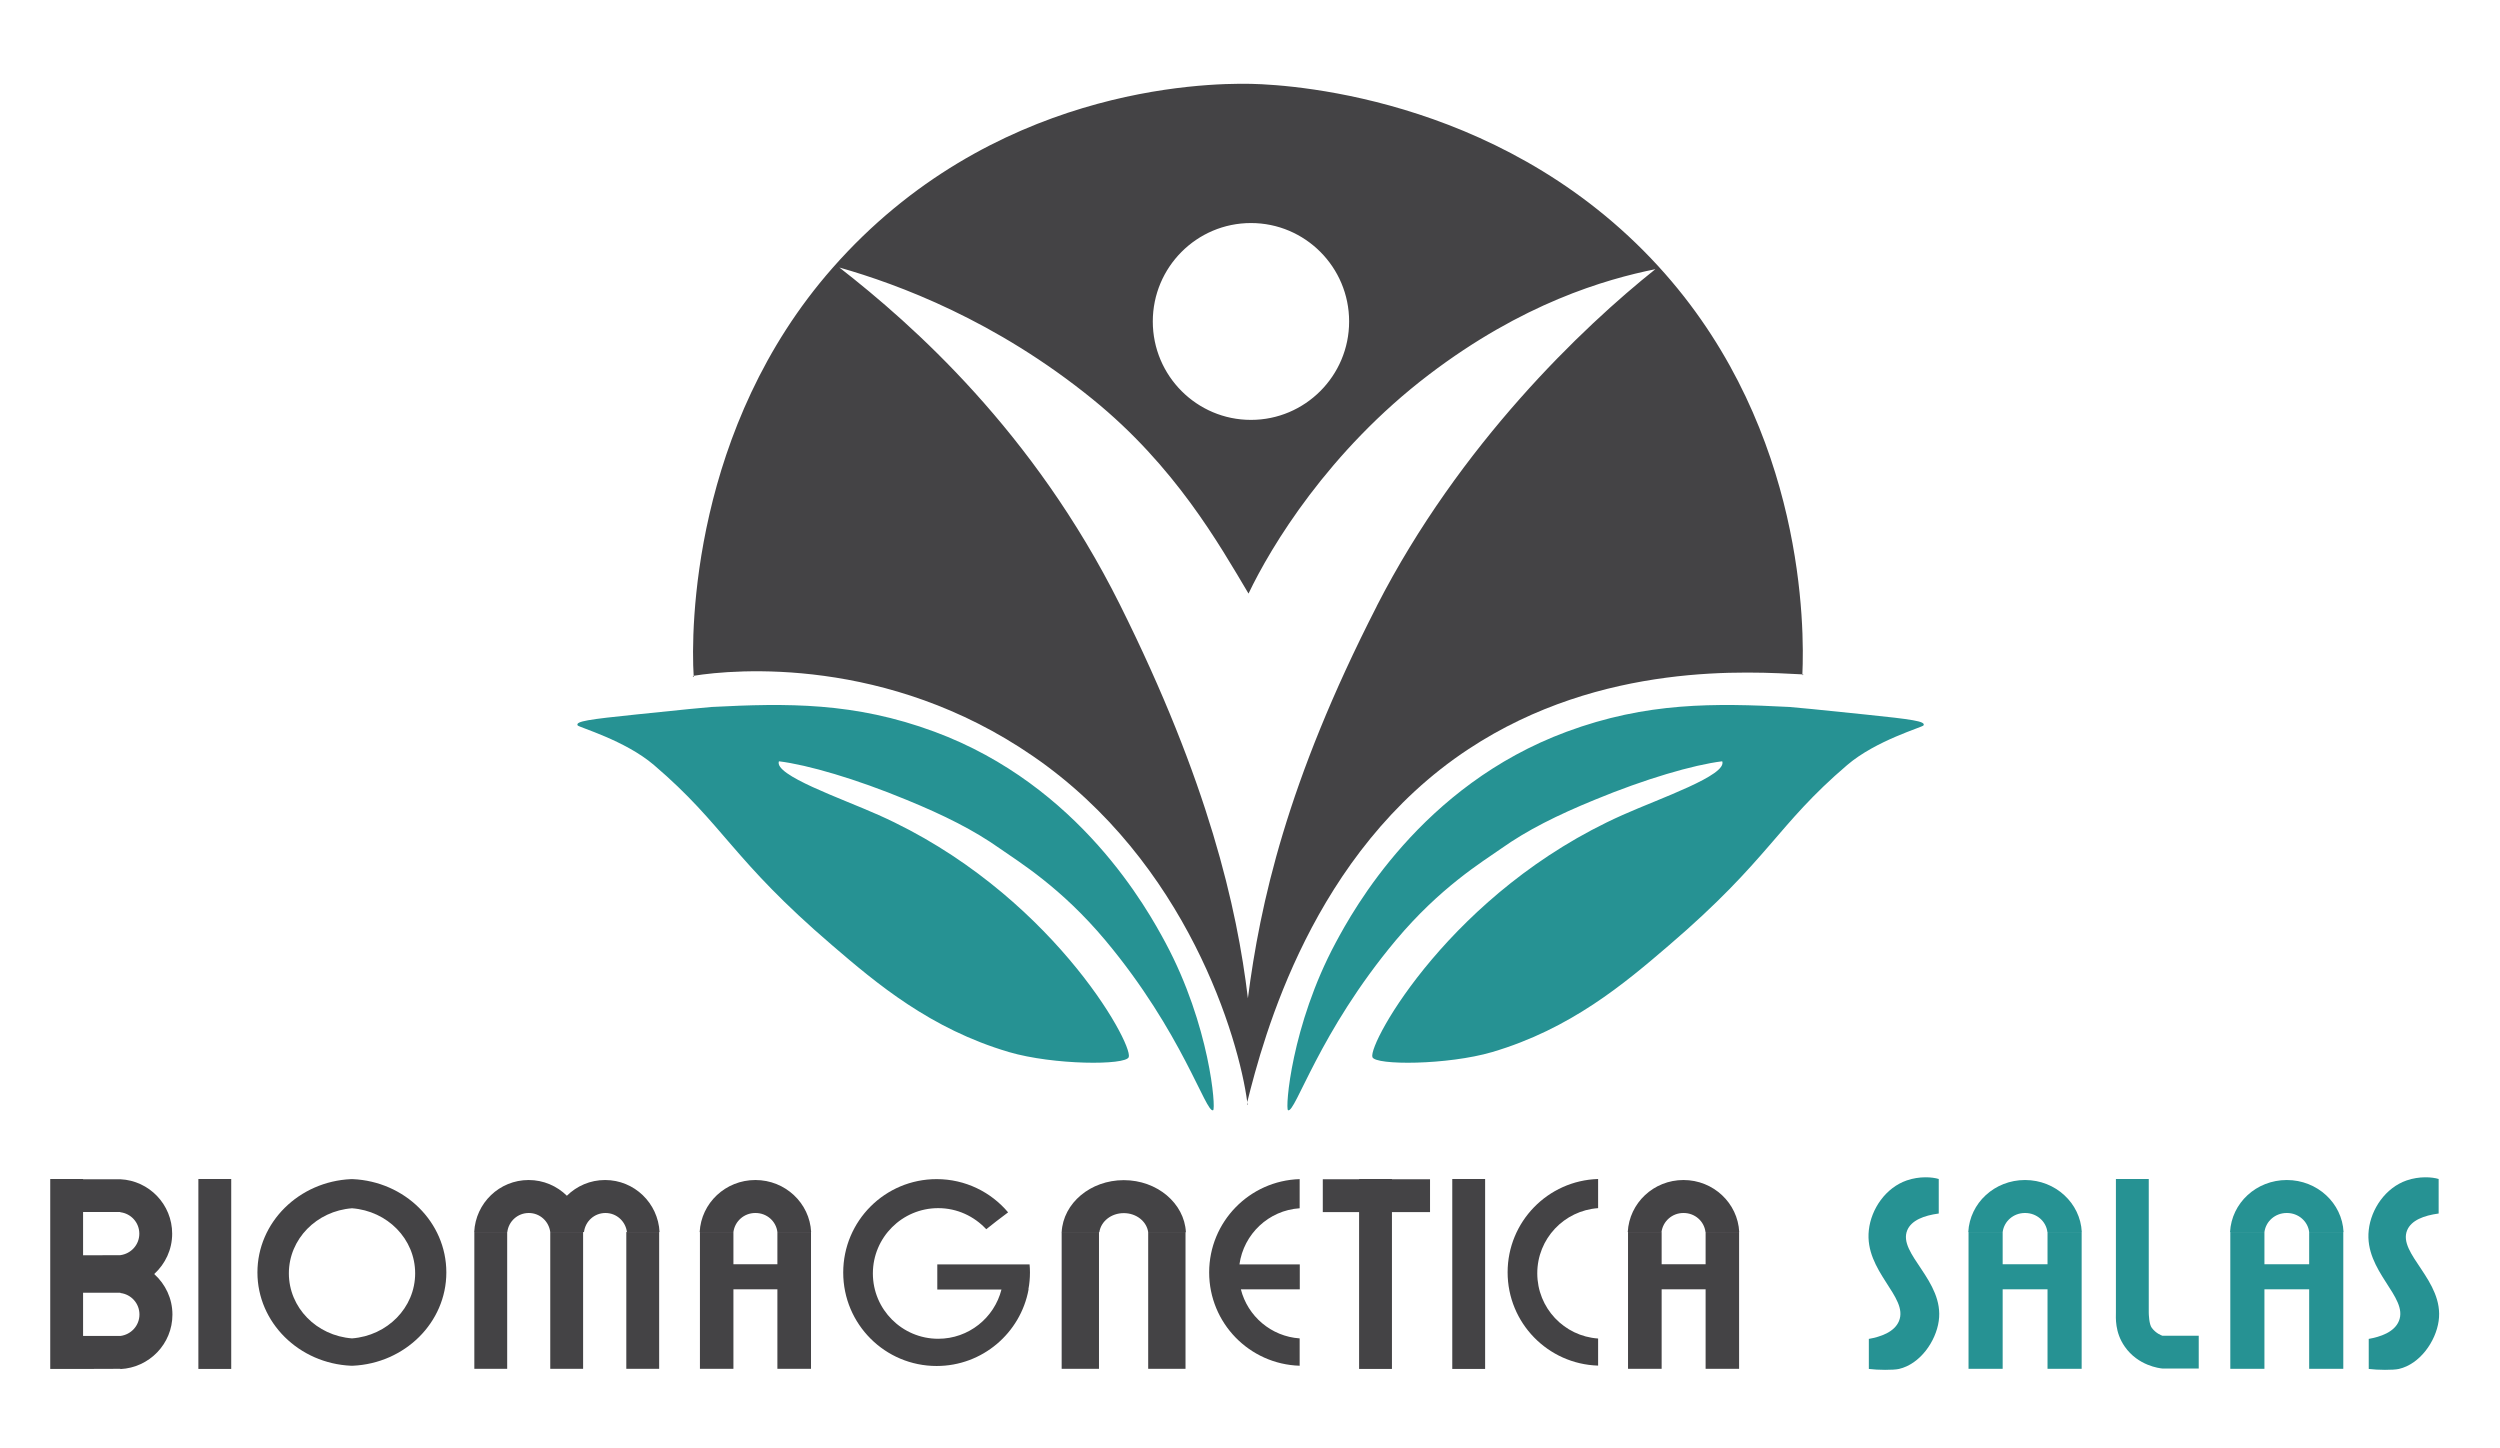 <?xml version="1.0" encoding="UTF-8"?><svg xmlns="http://www.w3.org/2000/svg" viewBox="0 0 195.59 113.3"><defs><style>.cls-1{fill:#269293;}.cls-2{fill:#444345;}</style></defs><g id="Layer_2"><path class="cls-1" d="M134.74,59.56c.41,1.09-4.86,2.89-7.79,4.2-13.35,5.95-19.92,17.86-19.58,18.94.21.66,5.89.63,9.37-.39,6.14-1.81,10.35-5.36,13.83-8.35,7.9-6.77,8.39-9.36,13.95-14.11,2.27-1.94,5.89-2.95,5.97-3.1.18-.32-.89-.47-4.56-.85-3.65-.38-5.48-.56-5.93-.59-5.86-.3-11.16-.39-17.44,1.94-11.36,4.21-16.69,13.95-18.06,16.5-3.48,6.48-3.96,13.01-3.73,13.11.57.26,2.4-6.08,8.42-13.28,3.48-4.16,6.79-6.16,8.24-7.18,2.06-1.46,4.39-2.62,7.34-3.83,3.94-1.63,7.7-2.73,9.97-3.01Z"/><path class="cls-1" d="M60.94,59.56c-.41,1.09,4.86,2.89,7.79,4.2,13.35,5.95,19.92,17.86,19.58,18.94-.21.66-5.89.63-9.37-.39-6.14-1.81-10.35-5.36-13.83-8.35-7.9-6.77-8.39-9.36-13.95-14.11-2.27-1.94-5.89-2.95-5.97-3.1-.18-.32.89-.47,4.56-.85,3.65-.38,5.48-.56,5.93-.59,5.86-.3,11.16-.39,17.44,1.94,11.36,4.21,16.69,13.95,18.06,16.5,3.48,6.48,3.96,13.01,3.73,13.11-.57.26-2.4-6.08-8.42-13.28-3.48-4.16-6.79-6.16-8.24-7.18-2.06-1.46-4.39-2.62-7.34-3.83-3.94-1.63-7.7-2.73-9.97-3.01Z"/></g><g id="Layer_3"><path class="cls-2" d="M54.28,52.87c-.17.03.01.17,0,0h0Z"/><path class="cls-2" d="M97.59,86.22c-.08.32.04.32,0,0h0Z"/><path class="cls-2" d="M141.01,52.75c0,.16.16,0,0,0h0Z"/><path class="cls-2" d="M130.27,21.42c-11.95-13.56-28.7-14.78-32.39-14.86-3.83-.08-20.37.33-32.75,14.41-10.96,12.46-11.09,28.28-10.86,31.9,3.22-.52,15.14-1.55,26.52,6.27,12.11,8.31,16.14,22.16,16.79,27.08,1.26-5.01,5.08-19.56,17.32-27.62,10.45-6.89,22.05-6.04,26.11-5.84.17-3.64.18-18.94-10.74-31.34ZM97.87,17.45c4.24,0,7.68,3.45,7.68,7.7s-3.44,7.7-7.68,7.7-7.68-3.45-7.68-7.7,3.44-7.7,7.68-7.7ZM107.71,47.43c-7.08,13.83-9.13,23.34-10.08,30.67-.85-7.1-3.08-16.9-10.02-30.81-6.76-13.53-16.19-21.88-21.94-26.36,4.63,1.32,12.21,4.13,19.81,10.3,6.46,5.24,9.89,11.33,12.2,15.21,1.75-3.68,6.26-11.15,14.1-17.12,7.34-5.59,13.78-7.46,17.73-8.26-5.67,4.52-15.31,13.69-21.8,26.36Z"/></g><g id="Layer_8"><path class="cls-1" d="M190.79,92.24c-.51-.16-1.51-.23-2.5.11-1.65.57-2.79,2.23-2.97,3.89-.36,3.22,3.13,5.23,2.36,7.11-.36.88-1.46,1.24-2.36,1.4v2.35c.67.09,1.93.1,2.36,0,1.64-.38,2.88-2.14,3.11-3.75.45-3.15-3.24-5.27-2.46-7.11.33-.77,1.29-1.14,2.46-1.3v-2.7"/><path class="cls-1" d="M151.68,92.24c-.51-.16-1.51-.23-2.5.11-1.65.57-2.79,2.23-2.97,3.89-.36,3.22,3.13,5.23,2.36,7.11-.36.88-1.46,1.24-2.36,1.4v2.35c.67.09,1.93.1,2.36,0,1.64-.38,2.88-2.14,3.11-3.75.45-3.15-3.24-5.27-2.46-7.11.33-.77,1.29-1.14,2.46-1.3v-2.7"/><path class="cls-2" d="M80.46,100.86c.08-.42.12-.86.12-1.31,0-.21-.01-.43-.03-.63h-7.22v1.97h5.02c-.56,2.21-2.56,3.85-4.95,3.85-2.82,0-5.11-2.29-5.11-5.11s2.29-5.11,5.11-5.11c1.49,0,2.82.64,3.76,1.65.43-.35,1.12-.88,1.71-1.32-1.34-1.59-3.35-2.6-5.59-2.6-4.04,0-7.31,3.27-7.31,7.31s3.27,7.31,7.31,7.31c3.58,0,6.56-2.58,7.19-5.98h0v-.03Z"/><path class="cls-2" d="M125.03,104.72c-2.66-.18-4.76-2.39-4.76-5.1s2.1-4.91,4.76-5.1v-2.28c-3.93.12-7.08,3.34-7.08,7.3s3.15,7.18,7.08,7.3v-2.14Z"/><path class="cls-2" d="M34.92,99.55c0-3.93-3.25-7.12-7.33-7.3h0s-.04,0-.06,0c-.02,0-.04,0-.06,0h0c-4.08.18-7.33,3.38-7.33,7.3s3.25,7.12,7.33,7.3h0s.04,0,.06,0c.02,0,.04,0,.06,0h0c4.08-.18,7.33-3.38,7.33-7.3ZM27.54,104.71c-2.77-.21-4.94-2.4-4.94-5.09s2.18-4.88,4.94-5.09c2.77.21,4.94,2.4,4.94,5.09s-2.18,4.88-4.94,5.09Z"/><path class="cls-2" d="M101.69,98.92h-4.72c.33-2.37,2.28-4.23,4.71-4.39v-2.28c-3.93.12-7.08,3.34-7.08,7.3s3.15,7.18,7.08,7.3v-2.14c-2.23-.15-4.07-1.74-4.6-3.84h4.61v-1.96Z"/><rect class="cls-2" x="15.52" y="92.24" width="2.57" height="14.86"/><path class="cls-2" d="M12.08,99.66c.85-.78,1.39-1.9,1.39-3.14,0-2.29-1.8-4.15-4.05-4.26h0s-2.92,0-2.92,0v-.02h-2.57v14.86h2.57s2.92-.01,2.92-.01v-2.57h-2.92v-3.38h2.92v-.35s0,0,0,0v.37c.84.1,1.49.81,1.49,1.68s-.65,1.57-1.49,1.68v2.59c2.26-.11,4.07-1.97,4.07-4.26,0-1.26-.55-2.38-1.41-3.16ZM6.5,94.82h2.91v.02c.84.1,1.49.81,1.49,1.68s-.65,1.57-1.49,1.68h0s-2.91.01-2.91.01v-3.39Z"/><path class="cls-2" d="M131.72,94.9c.89,0,1.61.65,1.71,1.49h2.64c-.11-2.26-2.02-4.07-4.36-4.07s-4.24,1.8-4.36,4.07h2.64c.11-.84.83-1.49,1.71-1.49Z"/><polygon class="cls-2" points="133.44 98.91 130 98.91 130 96.39 127.37 96.39 127.37 107.09 130 107.09 130 100.87 133.44 100.87 133.44 107.09 136.06 107.09 136.06 96.39 133.44 96.39 133.44 98.91"/><path class="cls-2" d="M59.11,94.9c.89,0,1.61.65,1.71,1.49h2.64c-.11-2.26-2.02-4.07-4.36-4.07s-4.24,1.8-4.36,4.07h2.64c.11-.84.83-1.49,1.71-1.49Z"/><polygon class="cls-2" points="60.82 98.91 57.38 98.91 57.38 96.39 54.76 96.39 54.76 107.09 57.38 107.09 57.38 100.87 60.82 100.87 60.82 107.09 63.45 107.09 63.45 96.39 60.82 96.39 60.82 98.91"/><path class="cls-1" d="M158.44,94.9c.9,0,1.64.65,1.74,1.49h2.69c-.11-2.26-2.05-4.07-4.44-4.07s-4.32,1.8-4.44,4.07h2.69c.11-.84.84-1.49,1.74-1.49Z"/><polygon class="cls-1" points="160.19 98.91 156.68 98.91 156.68 96.39 154.01 96.39 154.01 107.09 156.68 107.09 156.68 100.87 160.19 100.87 160.19 107.09 162.86 107.09 162.86 96.39 160.19 96.39 160.19 98.91"/><path class="cls-1" d="M178.92,94.9c.9,0,1.64.65,1.74,1.49h2.69c-.11-2.26-2.05-4.07-4.44-4.07s-4.32,1.8-4.44,4.07h2.69c.11-.84.84-1.49,1.74-1.49Z"/><polygon class="cls-1" points="180.66 98.91 177.16 98.91 177.16 96.39 174.49 96.39 174.49 107.09 177.16 107.09 177.16 100.87 180.66 100.87 180.66 107.09 183.33 107.09 183.33 96.39 180.66 96.39 180.66 98.91"/><path class="cls-2" d="M87.92,92.33c-2.61,0-4.74,1.8-4.86,4.07h2.95c.12-.84.92-1.49,1.91-1.49s1.79.65,1.91,1.49h2.95c-.12-2.26-2.25-4.07-4.86-4.07Z"/><rect class="cls-2" x="83.06" y="96.39" width="2.92" height="10.7"/><rect class="cls-2" x="89.83" y="96.39" width="2.92" height="10.7"/><path class="cls-2" d="M51.6,96.39c-.11-2.26-1.97-4.07-4.26-4.07-1.17,0-2.22.47-2.99,1.23-.77-.76-1.83-1.23-2.99-1.23-2.29,0-4.15,1.8-4.26,4.07h2.59c.1-.84.81-1.49,1.68-1.49s1.57.65,1.68,1.49h2.64c.1-.84.81-1.49,1.68-1.49s1.57.65,1.68,1.49h2.59Z"/><rect class="cls-2" x="37.11" y="96.39" width="2.57" height="10.7"/><rect class="cls-2" x="43.05" y="96.39" width="2.57" height="10.7"/><rect class="cls-2" x="49" y="96.39" width="2.57" height="10.7"/><rect class="cls-2" x="113.62" y="92.24" width="2.57" height="14.86"/><path class="cls-1" d="M169.2,104.51c-.13-.04-.53-.2-.85-.62-.22-.28-.24-1.09-.24-1.21v-10.44h-2.57v10.44c0,.38-.1,1.54.69,2.67,1.04,1.5,2.72,1.7,2.97,1.72h2.82v-2.57h-2.82Z"/><rect class="cls-2" x="106.33" y="92.24" width="2.57" height="14.86"/><rect class="cls-2" x="106.41" y="89.36" width="2.57" height="8.39" transform="translate(14.13 201.24) rotate(-90)"/></g></svg>
